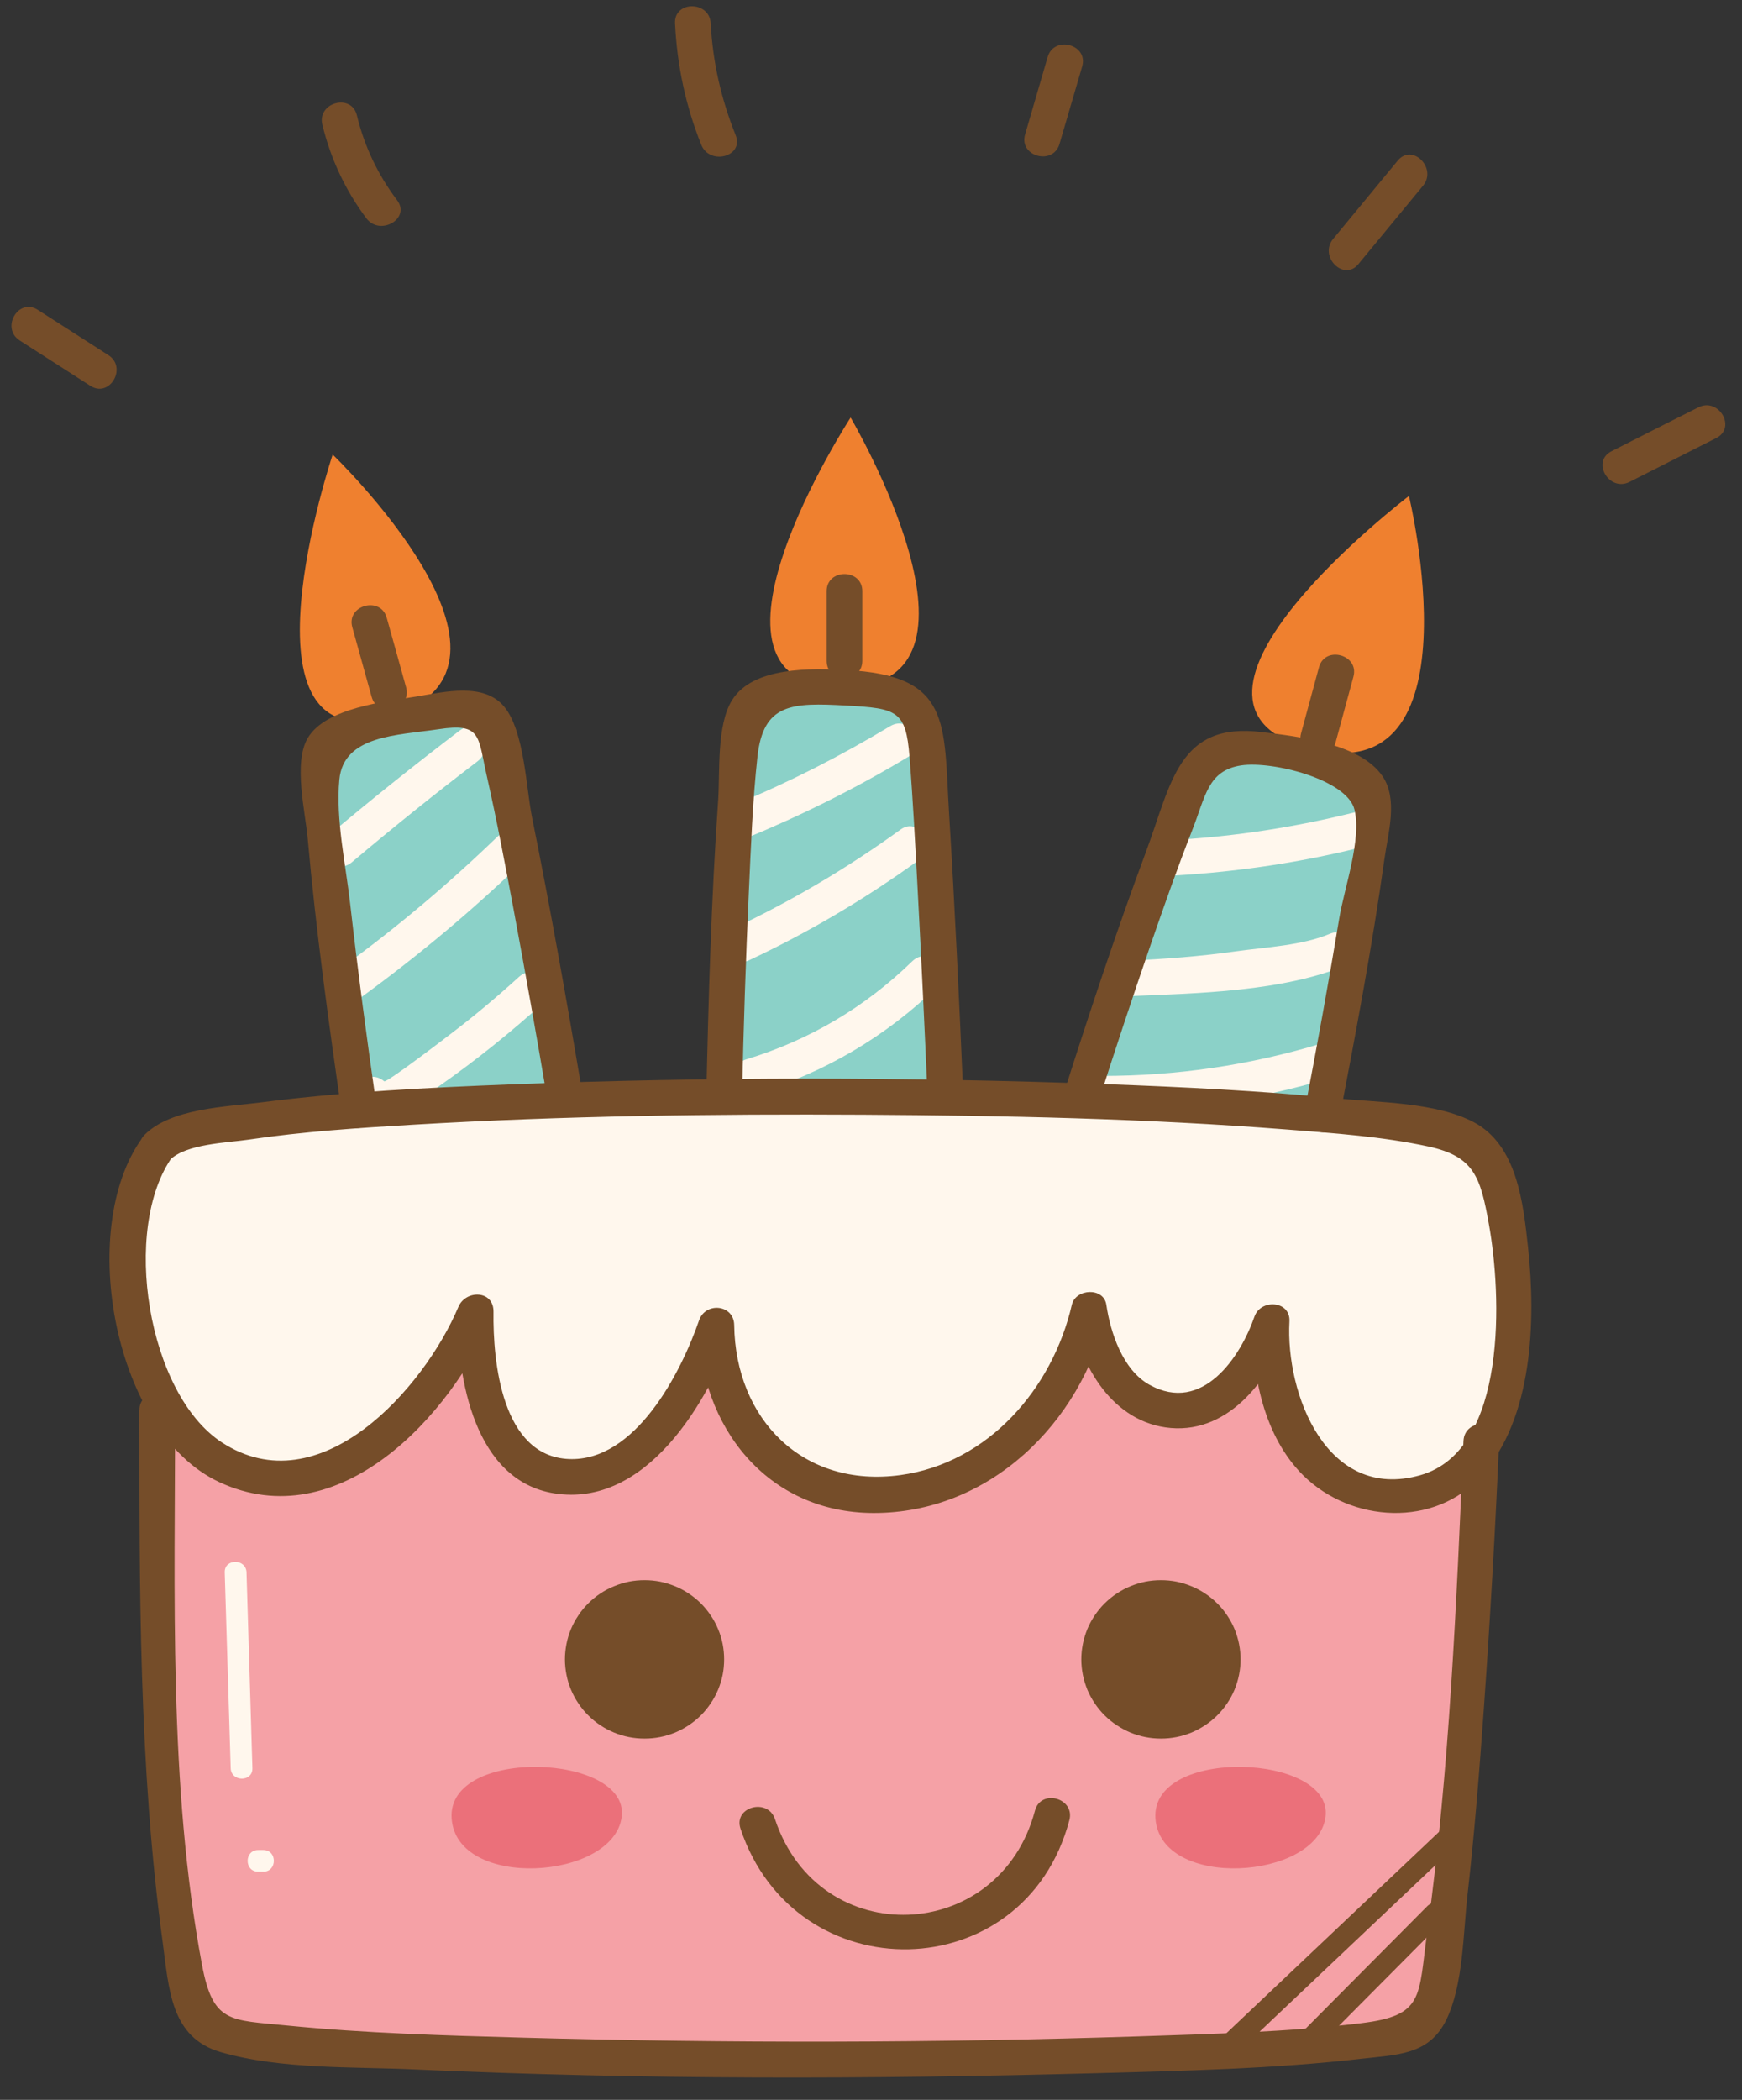 <svg xmlns="http://www.w3.org/2000/svg" xmlns:xlink="http://www.w3.org/1999/xlink" width="117" zoomAndPan="magnify" viewBox="0 0 87.75 105.75" height="141" preserveAspectRatio="xMidYMid meet" version="1.2"><rect x="0" y="0" width="87.75" height="105.75" fill="#333333" stroke="none"/><defs><clipPath id="5124469bfc"><path d="M 7 70 L 76 70 L 76 104.727 L 7 104.727 Z M 7 70 "/></clipPath><clipPath id="4368a256ce"><path d="M 34 0.027 L 38 0.027 L 38 8 L 34 8 Z M 34 0.027 "/></clipPath></defs><g id="8f9d633805"><path style=" stroke:none;fill-rule:nonzero;fill:#fff7ed;fill-opacity:1;" d="M 74.602 72.832 L 74.602 72.84 C 73.703 74.355 72.371 75.336 70.512 75.312 C 63.469 75.211 64.055 66.551 64.055 66.551 C 64.055 66.551 62.488 71.406 58.969 71.02 C 55.453 70.629 54.863 65.945 54.863 65.945 C 54.863 65.945 52.906 74.91 44.496 75.301 C 36.086 75.688 36.086 66.73 36.086 66.73 C 36.086 66.73 33.543 74.328 28.652 74.375 C 23.766 74.422 23.957 66.055 23.957 66.055 C 23.957 66.055 20.242 75.105 13.168 74.328 C 10.98 74.086 9.406 72.68 8.348 70.773 C 6.02 66.523 6.262 59.777 7.918 57.793 C 8.609 56.965 12.504 56.352 18.098 55.934 C 21.133 55.707 24.668 55.535 28.465 55.418 C 31.043 55.34 33.734 55.285 36.477 55.262 C 40.176 55.223 43.957 55.23 47.625 55.293 C 49.965 55.324 52.266 55.379 54.461 55.449 C 59.047 55.605 63.227 55.828 66.59 56.141 C 71.102 56.551 74.133 57.105 74.617 57.789 C 76.348 60.219 77.121 68.598 74.602 72.832 Z M 74.602 72.832 "/><path style=" stroke:none;fill-rule:nonzero;fill:#f5a1a6;fill-opacity:1;" d="M 74.602 72.84 C 74.477 75.664 73.344 100.121 71.684 102.09 C 69.922 104.168 12.613 104.285 10.266 102.09 C 7.918 99.887 7.918 71.02 7.918 71.02 L 8.348 70.77 C 9.406 72.676 10.977 74.086 13.168 74.324 C 20.242 75.102 23.957 66.051 23.957 66.051 C 23.957 66.051 23.766 74.418 28.652 74.371 C 33.543 74.324 36.086 66.73 36.086 66.73 C 36.086 66.73 36.086 75.688 44.496 75.297 C 52.906 74.906 54.863 65.945 54.863 65.945 C 54.863 65.945 55.449 70.629 58.969 71.016 C 62.492 71.402 64.055 66.547 64.055 66.547 C 64.055 66.547 63.469 75.211 70.512 75.309 C 72.371 75.332 73.703 74.355 74.602 72.836 Z M 74.602 72.84 "/><path style=" stroke:none;fill-rule:nonzero;fill:#8bd1c8;fill-opacity:1;" d="M 69.141 40.086 C 69.336 41.836 66.59 56.141 66.59 56.141 C 63.227 55.828 59.047 55.605 54.465 55.449 L 54.473 55.238 C 54.473 55.238 59.949 38.012 61.121 37.691 C 62.297 37.367 68.945 38.336 69.141 40.09 Z M 69.141 40.086 "/><path style=" stroke:none;fill-rule:nonzero;fill:#8bd1c8;fill-opacity:1;" d="M 47.625 55.238 L 47.625 55.289 C 43.957 55.23 40.176 55.223 36.477 55.262 L 36.477 55.238 C 36.477 55.238 36.867 37.379 37.648 35.711 C 38.434 34.055 46.062 34.461 46.453 35.711 C 46.844 36.973 47.625 55.238 47.625 55.238 Z M 47.625 55.238 "/><path style=" stroke:none;fill-rule:nonzero;fill:#8bd1c8;fill-opacity:1;" d="M 28.457 55.238 L 28.465 55.414 C 24.668 55.531 21.133 55.703 18.098 55.93 C 18.098 55.93 15.547 38.43 16.332 37.512 C 17.113 36.586 23.766 35.16 24.547 35.938 C 25.328 36.715 28.461 55.234 28.461 55.234 Z M 28.457 55.238 "/><path style=" stroke:none;fill-rule:nonzero;fill:#eb707a;fill-opacity:1;" d="M 22.75 91.57 C 22.988 95.191 30.902 94.684 31.316 91.5 C 31.73 88.316 22.512 87.945 22.75 91.57 Z M 22.75 91.57 "/><path style=" stroke:none;fill-rule:nonzero;fill:#eb707a;fill-opacity:1;" d="M 58.203 91.57 C 58.441 95.191 66.355 94.684 66.77 91.5 C 67.188 88.316 57.965 87.945 58.203 91.57 Z M 58.203 91.57 "/><path style=" stroke:none;fill-rule:nonzero;fill:#fff7ed;fill-opacity:1;" d="M 17.734 43.414 C 19.801 41.672 21.906 39.977 24.059 38.336 C 24.965 37.645 24.07 36.09 23.152 36.793 C 20.879 38.523 18.648 40.305 16.465 42.148 C 15.582 42.895 16.859 44.156 17.738 43.414 Z M 17.734 43.414 "/><path style=" stroke:none;fill-rule:nonzero;fill:#fff7ed;fill-opacity:1;" d="M 18.211 50.211 C 21.074 48.125 23.781 45.863 26.324 43.406 C 27.156 42.605 25.883 41.34 25.051 42.141 C 22.617 44.492 20.039 46.668 17.305 48.664 C 16.379 49.336 17.277 50.891 18.211 50.211 Z M 18.211 50.211 "/><path style=" stroke:none;fill-rule:nonzero;fill:#fff7ed;fill-opacity:1;" d="M 18.078 55.719 C 19.449 56.883 20.926 55.531 22.113 54.703 C 23.973 53.402 25.738 51.98 27.418 50.461 C 28.277 49.684 27.004 48.422 26.145 49.195 C 25.047 50.191 23.914 51.148 22.73 52.047 C 22.43 52.277 19.465 54.551 19.352 54.453 C 18.473 53.711 17.195 54.969 18.078 55.719 Z M 18.078 55.719 "/><path style=" stroke:none;fill-rule:nonzero;fill:#fff7ed;fill-opacity:1;" d="M 37.523 42.238 C 40.371 41.066 43.109 39.703 45.746 38.117 C 46.738 37.52 45.836 35.973 44.84 36.57 C 42.34 38.074 39.746 39.398 37.043 40.512 C 35.988 40.945 36.453 42.68 37.523 42.238 Z M 37.523 42.238 "/><path style=" stroke:none;fill-rule:nonzero;fill:#fff7ed;fill-opacity:1;" d="M 37.734 48.359 C 40.738 46.949 43.582 45.27 46.27 43.324 C 47.199 42.652 46.301 41.098 45.363 41.777 C 42.676 43.723 39.832 45.402 36.824 46.812 C 35.777 47.305 36.691 48.852 37.734 48.359 Z M 37.734 48.359 "/><path style=" stroke:none;fill-rule:nonzero;fill:#fff7ed;fill-opacity:1;" d="M 38.074 55.074 C 41.543 54.016 44.629 52.199 47.227 49.676 C 48.055 48.871 46.785 47.605 45.953 48.41 C 43.574 50.723 40.777 52.379 37.594 53.348 C 36.488 53.684 36.961 55.41 38.074 55.074 Z M 38.074 55.074 "/><path style=" stroke:none;fill-rule:nonzero;fill:#fff7ed;fill-opacity:1;" d="M 59.168 44.09 C 62.418 43.902 65.617 43.418 68.773 42.621 C 69.898 42.34 69.422 40.613 68.297 40.895 C 65.293 41.648 62.262 42.121 59.168 42.297 C 58.016 42.363 58.012 44.152 59.168 44.086 Z M 59.168 44.09 "/><path style=" stroke:none;fill-rule:nonzero;fill:#fff7ed;fill-opacity:1;" d="M 56.816 50.168 C 60.277 50.027 64.676 49.945 67.898 48.574 C 68.957 48.121 68.043 46.578 66.988 47.027 C 65.613 47.613 63.758 47.699 62.277 47.906 C 60.465 48.164 58.645 48.301 56.816 48.379 C 55.664 48.426 55.656 50.215 56.816 50.168 Z M 56.816 50.168 "/><path style=" stroke:none;fill-rule:nonzero;fill:#fff7ed;fill-opacity:1;" d="M 55.516 55.973 C 59.441 55.973 63.266 55.414 67.023 54.285 C 68.129 53.953 67.656 52.227 66.543 52.559 C 62.938 53.645 59.285 54.184 55.516 54.184 C 54.355 54.184 54.355 55.973 55.516 55.973 Z M 55.516 55.973 "/><path style=" stroke:none;fill-rule:nonzero;fill:#ef802f;fill-opacity:1;" d="M 19.688 36.051 C 11.52 38.547 16.758 22.891 16.758 22.891 C 16.758 22.891 27.855 33.559 19.688 36.051 Z M 19.688 36.051 "/><path style=" stroke:none;fill-rule:nonzero;fill:#ef802f;fill-opacity:1;" d="M 42.434 34.617 C 34.027 34.617 42.848 21.027 42.848 21.027 C 42.848 21.027 50.84 34.617 42.434 34.617 Z M 42.434 34.617 "/><path style=" stroke:none;fill-rule:nonzero;fill:#ef802f;fill-opacity:1;" d="M 65.945 37.688 C 74.605 39.977 70.973 24.977 70.973 24.977 C 70.973 24.977 57.289 35.398 65.945 37.688 Z M 65.945 37.688 "/><path style=" stroke:none;fill-rule:nonzero;fill:#fff7ed;fill-opacity:1;" d="M 11.32 79.184 C 11.422 82.473 11.52 85.762 11.621 89.047 C 11.641 89.746 12.734 89.75 12.715 89.047 C 12.613 85.758 12.516 82.469 12.418 79.184 C 12.395 78.484 11.301 78.48 11.32 79.184 Z M 11.32 79.184 "/><path style=" stroke:none;fill-rule:nonzero;fill:#fff7ed;fill-opacity:1;" d="M 13.004 94.258 L 13.266 94.258 C 13.969 94.258 13.973 93.168 13.266 93.168 L 13.004 93.168 C 12.301 93.168 12.297 94.258 13.004 94.258 Z M 13.004 94.258 "/><path style=" stroke:none;fill-rule:nonzero;fill:#754d29;fill-opacity:1;" d="M 66.445 103.027 C 68.52 100.941 70.594 98.855 72.668 96.766 C 73.164 96.27 72.391 95.496 71.895 95.996 C 69.82 98.082 67.746 100.172 65.672 102.258 C 65.176 102.758 65.949 103.527 66.445 103.027 Z M 66.445 103.027 "/><path style=" stroke:none;fill-rule:nonzero;fill:#754d29;fill-opacity:1;" d="M 62.211 103.488 C 66.082 99.82 69.961 96.148 73.836 92.48 C 74.348 91.996 73.57 91.227 73.059 91.711 C 69.188 95.379 65.309 99.051 61.434 102.719 C 60.922 103.203 61.699 103.973 62.211 103.488 Z M 62.211 103.488 "/><g clip-rule="nonzero" clip-path="url(#5124469bfc)"><path style=" stroke:none;fill-rule:nonzero;fill:#754d29;fill-opacity:1;" d="M 7.02 71.02 C 7.023 79.898 6.988 88.973 8.191 97.785 C 8.512 100.148 8.582 102.609 11.113 103.344 C 14.16 104.227 17.785 104.074 20.918 104.219 C 32.348 104.734 43.824 104.715 55.258 104.406 C 59.68 104.285 64.141 104.188 68.539 103.684 C 70.387 103.473 71.977 103.496 72.844 101.738 C 73.715 99.98 73.703 97.332 73.922 95.426 C 74.273 92.34 74.516 89.246 74.738 86.148 C 75.059 81.625 75.32 77.102 75.516 72.574 C 75.566 71.422 73.766 71.422 73.719 72.574 C 73.363 80.793 73.02 89.098 71.898 97.254 C 71.438 100.586 71.762 101.504 68.539 101.891 C 64.852 102.336 61.105 102.426 57.395 102.551 C 47.055 102.887 36.695 102.902 26.359 102.617 C 22.387 102.508 18.395 102.395 14.441 102.004 C 11.57 101.719 10.73 101.891 10.176 98.953 C 8.477 89.91 8.824 80.188 8.82 71.016 C 8.82 69.863 7.02 69.863 7.023 71.016 Z M 7.02 71.02 "/></g><path style=" stroke:none;fill-rule:nonzero;fill:#754d29;fill-opacity:1;" d="M 7.145 57.336 C 3.848 61.934 5.754 72.164 11.031 74.633 C 17.062 77.453 22.711 71.297 24.828 66.297 C 24.238 66.215 23.648 66.137 23.059 66.059 C 23.016 69.406 23.902 74.57 27.922 75.207 C 32.535 75.938 35.684 70.621 36.953 66.969 C 36.363 66.891 35.773 66.812 35.184 66.73 C 35.254 71.832 38.633 76.18 43.992 76.195 C 49.824 76.211 54.461 71.672 55.73 66.188 L 53.996 66.188 C 54.379 68.805 56.074 71.66 58.969 71.914 C 61.992 72.176 64.051 69.32 64.922 66.785 C 64.336 66.707 63.742 66.629 63.156 66.547 C 63.008 69.215 63.691 72.367 65.648 74.301 C 68.078 76.699 72.289 76.938 74.617 74.328 C 77.23 71.402 77.367 66.492 76.973 62.828 C 76.73 60.582 76.422 57.68 74.25 56.52 C 72.348 55.508 69.469 55.527 67.383 55.316 C 63.504 54.93 59.602 54.742 55.707 54.598 C 45.73 54.23 35.727 54.223 25.75 54.609 C 21.551 54.773 17.332 54.98 13.16 55.516 C 11.418 55.742 8.621 55.801 7.281 57.152 C 6.469 57.977 7.742 59.242 8.555 58.418 C 9.359 57.602 11.449 57.551 12.5 57.395 C 15.27 56.984 18.074 56.801 20.863 56.637 C 28.406 56.191 35.969 56.094 43.523 56.137 C 50.625 56.18 57.75 56.328 64.836 56.883 C 67.207 57.07 69.625 57.234 71.953 57.738 C 74.258 58.238 74.574 59.27 75 61.656 C 75.629 65.117 75.984 73.035 71.539 74.293 C 66.828 75.621 64.754 70.199 64.953 66.547 C 65.012 65.496 63.504 65.395 63.188 66.312 C 62.496 68.309 60.586 71.227 57.895 69.734 C 56.555 68.988 55.934 67.105 55.73 65.707 C 55.598 64.816 54.184 64.891 53.992 65.707 C 53.02 69.922 49.789 73.68 45.359 74.285 C 40.441 74.957 37.047 71.465 36.984 66.73 C 36.969 65.691 35.543 65.551 35.215 66.492 C 34.297 69.148 32 73.621 28.652 73.477 C 25.281 73.332 24.824 68.59 24.859 66.055 C 24.871 64.965 23.457 64.945 23.09 65.816 C 21.363 69.906 16.109 75.867 11.164 72.633 C 7.43 70.188 6.09 61.871 8.695 58.238 C 9.371 57.301 7.809 56.406 7.141 57.336 Z M 7.145 57.336 "/><path style=" stroke:none;fill-rule:nonzero;fill:#754d29;fill-opacity:1;" d="M 18.965 55.691 C 18.477 52.309 18.027 48.922 17.641 45.527 C 17.418 43.543 16.906 41.27 17.094 39.27 C 17.301 37.02 20.02 37.035 22.094 36.723 C 24.273 36.391 24.066 37.082 24.523 39.086 C 25.023 41.289 25.441 43.512 25.859 45.734 C 26.465 48.977 27.039 52.219 27.59 55.473 C 27.785 56.605 29.516 56.125 29.328 54.996 C 28.543 50.375 27.73 45.758 26.801 41.168 C 26.5 39.684 26.418 36.816 25.395 35.586 C 24.371 34.355 22.391 34.844 20.996 35.074 C 19.449 35.328 16.402 35.633 15.5 37.172 C 14.766 38.418 15.383 40.91 15.5 42.23 C 15.918 46.887 16.562 51.535 17.23 56.164 C 17.398 57.301 19.133 56.816 18.969 55.688 Z M 18.965 55.691 "/><path style=" stroke:none;fill-rule:nonzero;fill:#754d29;fill-opacity:1;" d="M 37.379 55.234 C 37.453 51.785 37.566 48.34 37.723 44.895 C 37.828 42.633 37.91 40.355 38.156 38.105 C 38.449 35.406 39.91 35.383 42.609 35.531 C 45.191 35.672 45.633 35.781 45.816 38.117 C 45.992 40.328 46.105 42.551 46.223 44.766 C 46.41 48.254 46.574 51.746 46.727 55.234 C 46.777 56.383 48.578 56.387 48.527 55.234 C 48.324 50.484 48.102 45.73 47.809 40.98 C 47.527 36.398 47.949 34.004 42.605 33.742 C 40.879 33.656 37.93 33.562 36.875 35.262 C 36.086 36.535 36.273 38.902 36.176 40.312 C 35.828 45.273 35.688 50.262 35.578 55.234 C 35.551 56.387 37.352 56.387 37.375 55.234 Z M 37.379 55.234 "/><path style=" stroke:none;fill-rule:nonzero;fill:#754d29;fill-opacity:1;" d="M 55.34 55.473 C 56.188 52.812 57.07 50.164 57.98 47.523 C 58.645 45.605 59.316 43.688 60.059 41.801 C 60.723 40.121 60.832 38.809 62.512 38.547 C 64.094 38.305 67.867 39.262 68.23 40.777 C 68.594 42.293 67.715 44.719 67.461 46.254 C 66.926 49.48 66.34 52.695 65.723 55.902 C 65.508 57.027 67.242 57.512 67.461 56.379 C 68.293 52.023 69.125 47.652 69.738 43.258 C 69.918 41.965 70.438 40.254 69.641 39.09 C 68.508 37.426 65.344 37.086 63.562 36.867 C 59.352 36.352 59.023 39.418 57.727 42.895 C 56.242 46.887 54.898 50.938 53.605 54.996 C 53.254 56.098 54.992 56.566 55.34 55.473 Z M 55.34 55.473 "/><path style=" stroke:none;fill-rule:nonzero;fill:#754d29;fill-opacity:1;" d="M 36.477 83.566 C 36.477 83.828 36.453 84.09 36.402 84.344 C 36.352 84.602 36.273 84.852 36.172 85.094 C 36.07 85.336 35.949 85.566 35.801 85.781 C 35.656 86 35.488 86.203 35.305 86.387 C 35.117 86.574 34.914 86.738 34.695 86.883 C 34.477 87.027 34.246 87.152 34.004 87.254 C 33.758 87.352 33.508 87.43 33.25 87.48 C 32.992 87.531 32.73 87.555 32.469 87.555 C 32.203 87.555 31.941 87.531 31.684 87.48 C 31.426 87.43 31.176 87.352 30.934 87.254 C 30.688 87.152 30.457 87.027 30.238 86.883 C 30.02 86.738 29.816 86.574 29.633 86.387 C 29.445 86.203 29.277 86 29.133 85.781 C 28.988 85.566 28.863 85.336 28.762 85.094 C 28.66 84.852 28.586 84.602 28.535 84.344 C 28.484 84.09 28.457 83.828 28.457 83.566 C 28.457 83.305 28.484 83.047 28.535 82.789 C 28.586 82.531 28.66 82.281 28.762 82.039 C 28.863 81.797 28.988 81.566 29.133 81.352 C 29.277 81.133 29.445 80.93 29.633 80.746 C 29.816 80.562 30.02 80.395 30.238 80.25 C 30.457 80.105 30.688 79.98 30.934 79.883 C 31.176 79.781 31.426 79.707 31.684 79.652 C 31.941 79.602 32.203 79.578 32.469 79.578 C 32.73 79.578 32.992 79.602 33.25 79.652 C 33.508 79.707 33.758 79.781 34.004 79.883 C 34.246 79.98 34.477 80.105 34.695 80.25 C 34.914 80.395 35.117 80.562 35.305 80.746 C 35.488 80.93 35.656 81.133 35.801 81.352 C 35.949 81.566 36.07 81.797 36.172 82.039 C 36.273 82.281 36.352 82.531 36.402 82.789 C 36.453 83.047 36.477 83.305 36.477 83.566 Z M 36.477 83.566 "/><path style=" stroke:none;fill-rule:nonzero;fill:#754d29;fill-opacity:1;" d="M 62.492 83.566 C 62.492 83.828 62.465 84.09 62.414 84.344 C 62.363 84.602 62.285 84.852 62.188 85.094 C 62.086 85.336 61.961 85.566 61.816 85.781 C 61.668 86 61.504 86.203 61.316 86.387 C 61.129 86.574 60.926 86.738 60.707 86.883 C 60.488 87.027 60.258 87.152 60.016 87.254 C 59.773 87.352 59.52 87.43 59.262 87.48 C 59.004 87.531 58.742 87.555 58.48 87.555 C 58.219 87.555 57.957 87.531 57.699 87.48 C 57.441 87.43 57.188 87.352 56.945 87.254 C 56.703 87.152 56.473 87.027 56.254 86.883 C 56.031 86.738 55.832 86.574 55.645 86.387 C 55.457 86.203 55.293 86 55.145 85.781 C 55 85.566 54.875 85.336 54.773 85.094 C 54.676 84.852 54.598 84.602 54.547 84.344 C 54.496 84.09 54.469 83.828 54.469 83.566 C 54.469 83.305 54.496 83.047 54.547 82.789 C 54.598 82.531 54.676 82.281 54.773 82.039 C 54.875 81.797 55 81.566 55.145 81.352 C 55.293 81.133 55.457 80.93 55.645 80.746 C 55.832 80.562 56.031 80.395 56.254 80.25 C 56.473 80.105 56.703 79.98 56.945 79.883 C 57.188 79.781 57.441 79.707 57.699 79.652 C 57.957 79.602 58.219 79.578 58.48 79.578 C 58.742 79.578 59.004 79.602 59.262 79.652 C 59.52 79.707 59.773 79.781 60.016 79.883 C 60.258 79.98 60.488 80.105 60.707 80.25 C 60.926 80.395 61.129 80.562 61.316 80.746 C 61.504 80.93 61.668 81.133 61.816 81.352 C 61.961 81.566 62.086 81.797 62.188 82.039 C 62.285 82.281 62.363 82.531 62.414 82.789 C 62.465 83.047 62.492 83.305 62.492 83.566 Z M 62.492 83.566 "/><path style=" stroke:none;fill-rule:nonzero;fill:#754d29;fill-opacity:1;" d="M 37.301 92.09 C 40.062 100.359 51.613 100.164 53.867 91.664 C 54.164 90.547 52.426 90.07 52.133 91.188 C 50.348 97.906 41.266 98.297 39.039 91.613 C 38.676 90.527 36.938 90.992 37.301 92.09 Z M 37.301 92.09 "/><path style=" stroke:none;fill-rule:nonzero;fill:#754d29;fill-opacity:1;" d="M 0.996 17.148 C 2.18 17.91 3.363 18.668 4.551 19.43 C 5.523 20.059 6.43 18.508 5.457 17.883 C 4.273 17.125 3.09 16.363 1.902 15.602 C 0.926 14.973 0.023 16.523 0.996 17.148 Z M 0.996 17.148 "/><path style=" stroke:none;fill-rule:nonzero;fill:#754d29;fill-opacity:1;" d="M 16.238 6.281 C 16.656 7.992 17.395 9.582 18.453 10.992 C 19.137 11.906 20.699 11.016 20.008 10.09 C 19.031 8.789 18.359 7.383 17.977 5.805 C 17.703 4.684 15.965 5.16 16.238 6.281 Z M 16.238 6.281 "/><g clip-rule="nonzero" clip-path="url(#4368a256ce)"><path style=" stroke:none;fill-rule:nonzero;fill:#754d29;fill-opacity:1;" d="M 34.004 1.18 C 34.109 3.293 34.535 5.324 35.324 7.289 C 35.75 8.348 37.488 7.887 37.059 6.812 C 36.332 5 35.902 3.133 35.801 1.18 C 35.746 0.031 33.945 0.027 34.004 1.18 Z M 34.004 1.18 "/></g><path style=" stroke:none;fill-rule:nonzero;fill:#754d29;fill-opacity:1;" d="M 52.773 2.871 L 51.637 6.77 C 51.312 7.879 53.047 8.352 53.371 7.246 C 53.75 5.949 54.133 4.648 54.512 3.348 C 54.836 2.238 53.098 1.766 52.773 2.871 Z M 52.773 2.871 "/><path style=" stroke:none;fill-rule:nonzero;fill:#754d29;fill-opacity:1;" d="M 70.406 8.09 C 69.324 9.402 68.238 10.719 67.152 12.035 C 66.422 12.918 67.691 14.195 68.426 13.301 C 69.512 11.988 70.594 10.668 71.68 9.355 C 72.41 8.473 71.145 7.195 70.406 8.09 Z M 70.406 8.09 "/><path style=" stroke:none;fill-rule:nonzero;fill:#754d29;fill-opacity:1;" d="M 82.086 24.27 C 83.543 23.531 85 22.797 86.453 22.059 C 87.488 21.539 86.578 19.992 85.547 20.516 C 84.09 21.25 82.633 21.984 81.18 22.723 C 80.145 23.242 81.055 24.789 82.086 24.27 Z M 82.086 24.27 "/><path style=" stroke:none;fill-rule:nonzero;fill:#754d29;fill-opacity:1;" d="M 17.746 31.586 C 18.07 32.754 18.395 33.922 18.719 35.09 C 19.027 36.199 20.766 35.73 20.457 34.617 C 20.133 33.449 19.809 32.277 19.48 31.109 C 19.172 30.004 17.438 30.473 17.746 31.586 Z M 17.746 31.586 "/><path style=" stroke:none;fill-rule:nonzero;fill:#754d29;fill-opacity:1;" d="M 41.641 29.773 L 41.641 33.277 C 41.641 34.43 43.438 34.43 43.438 33.277 L 43.438 29.773 C 43.438 28.621 41.641 28.621 41.641 29.773 Z M 41.641 29.773 "/><path style=" stroke:none;fill-rule:nonzero;fill:#754d29;fill-opacity:1;" d="M 66.441 33.602 C 66.141 34.715 65.84 35.82 65.539 36.93 C 65.234 38.043 66.973 38.52 67.273 37.406 C 67.574 36.297 67.875 35.188 68.176 34.078 C 68.48 32.965 66.742 32.492 66.441 33.602 Z M 66.441 33.602 "/></g></svg>